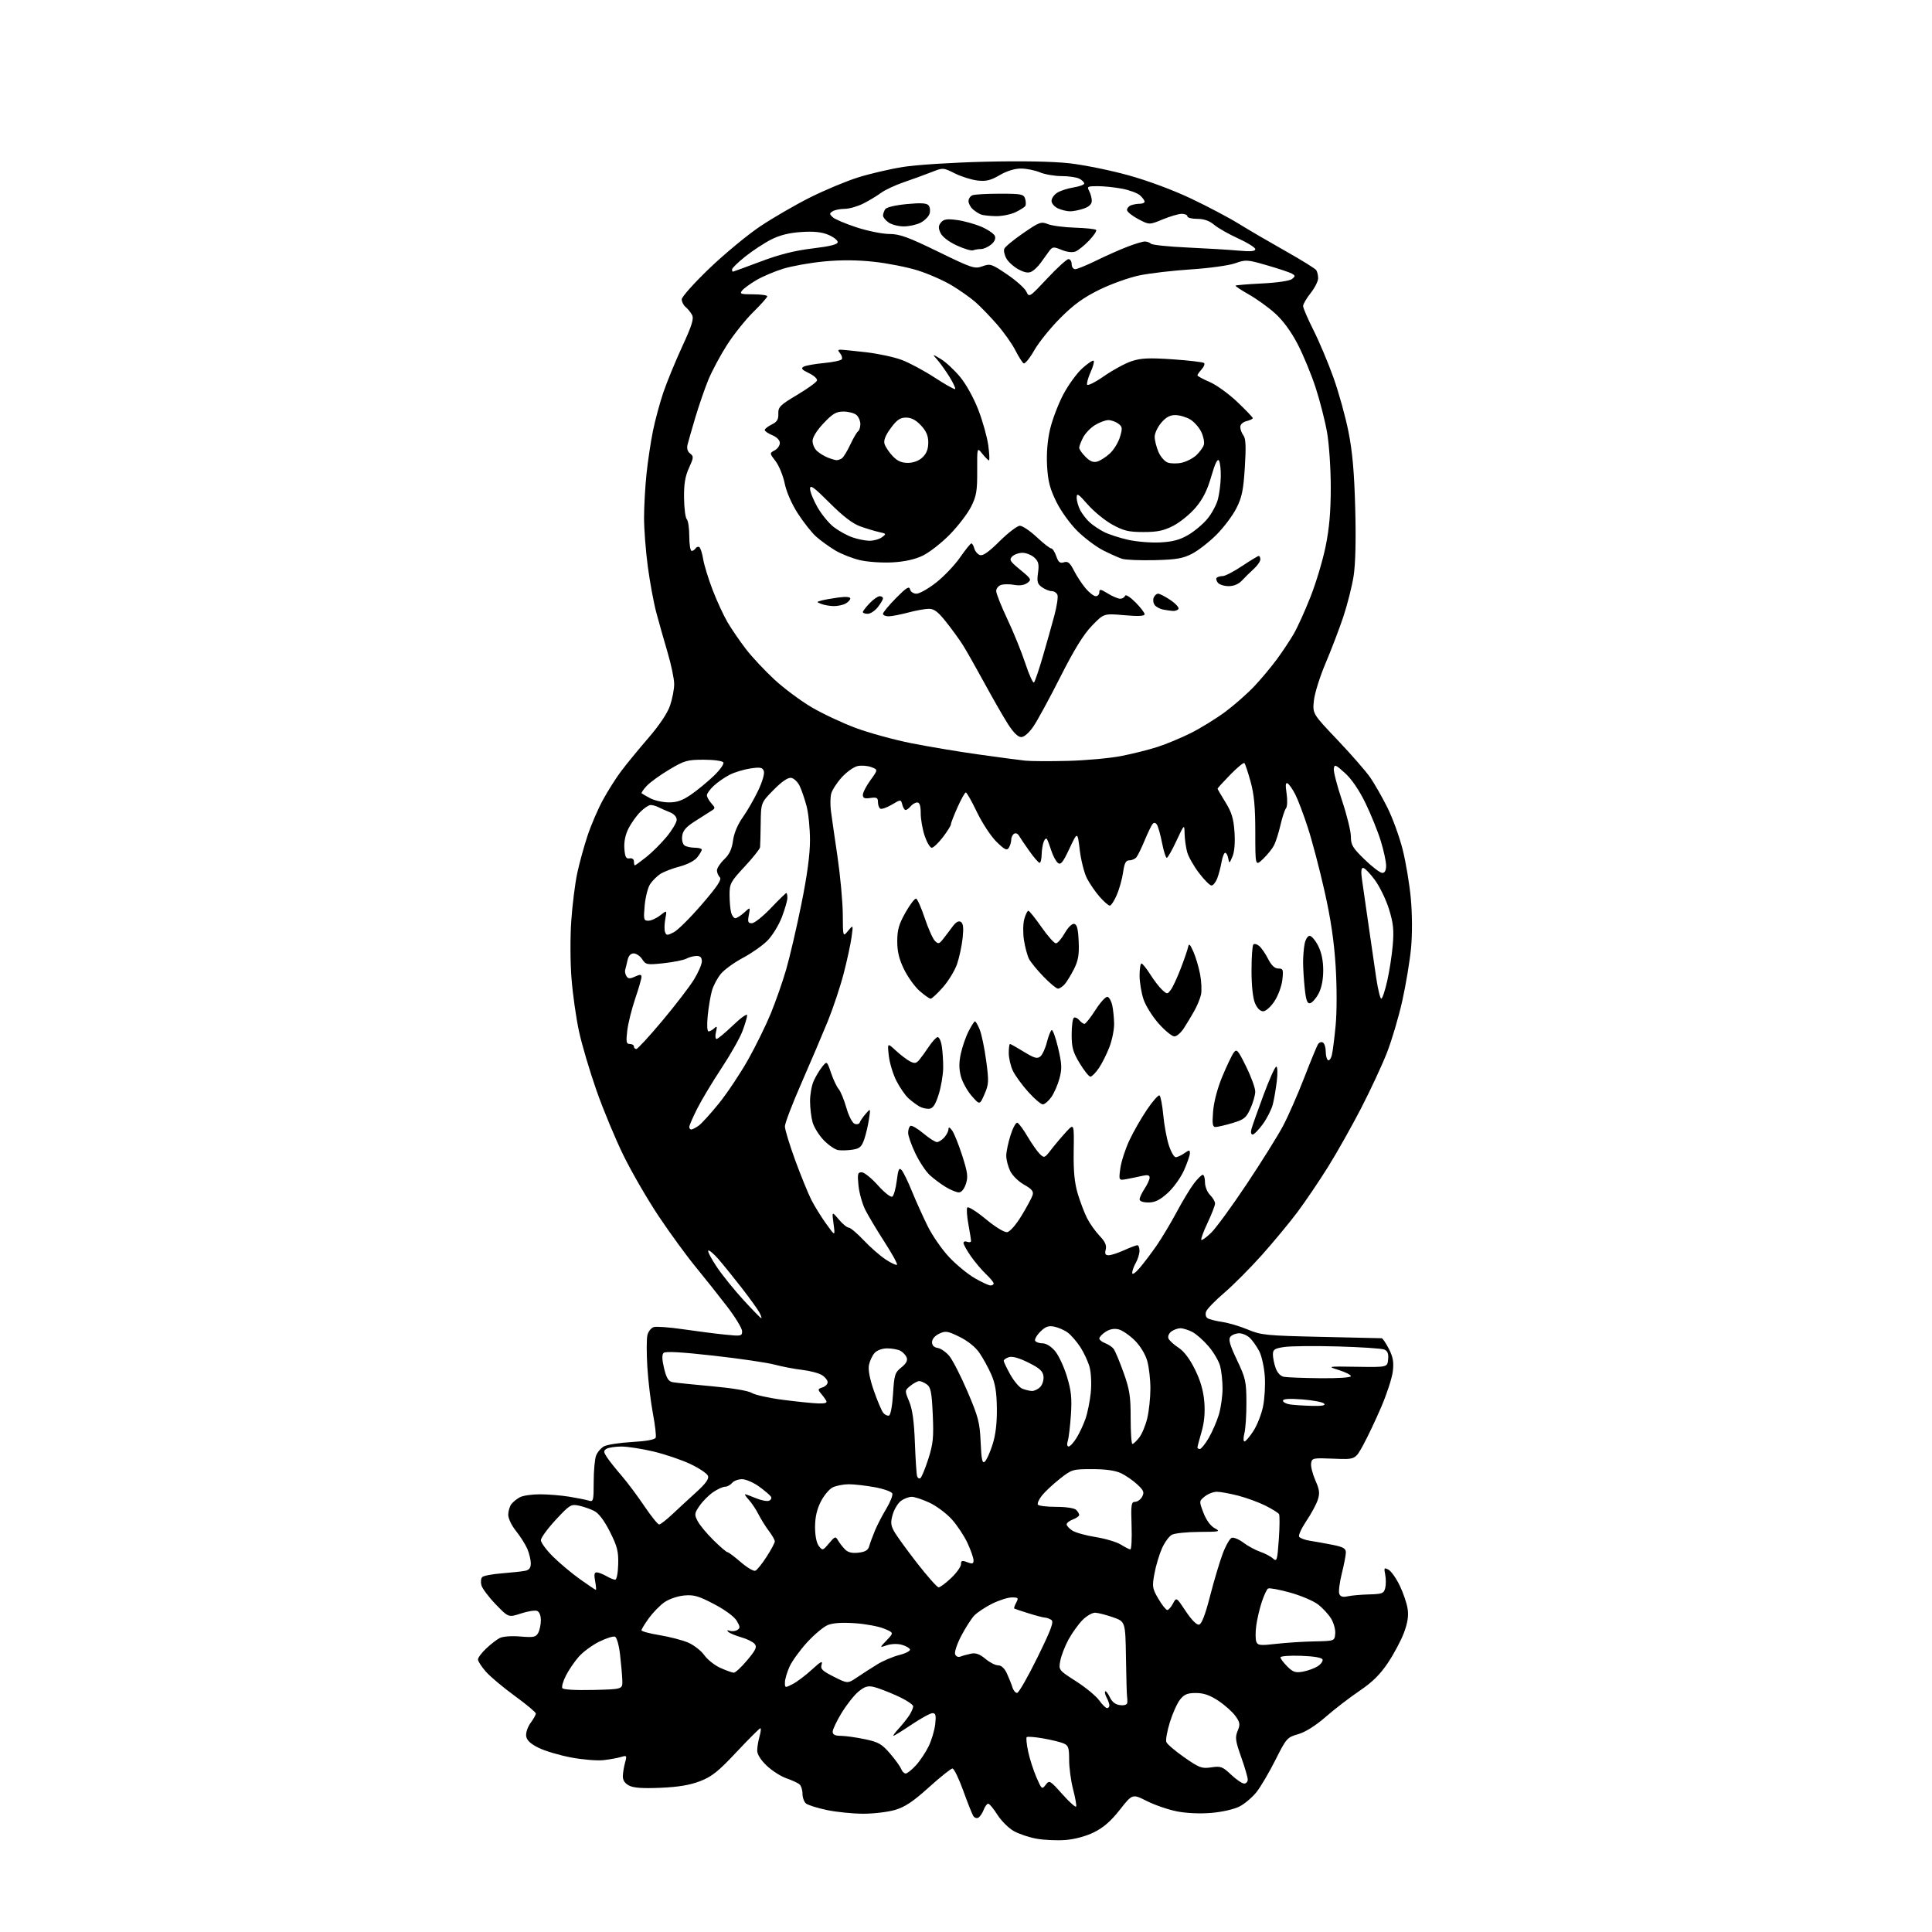 <?xml version="1.0" encoding="UTF-8" standalone="no"?>
<svg 
  version="1.1" 
  xmlns="http://www.w3.org/2000/svg" 
  xmlns:xlink="http://www.w3.org/1999/xlink" 
  xmlns:svg="http://www.w3.org/2000/svg"
  xmlns:rdf="http://www.w3.org/1999/02/22-rdf-syntax-ns#"
  xmlns:cc="http://creativecommons.org/ns#"
  xmlns:dc="http://purl.org/dc/elements/1.1/"
  viewBox="0 0 768 768"
  width="768"
  height="768"
>
<style>svg {background-color: white; }</style>"
<path stroke="none" fill="black" fill-rule="evenodd" d="M423.50,731.43C420.20,731.68 415.08,731.45 412.12,730.93C409.16,730.41 405.05,729.03 403.00,727.88C400.94,726.72 398.01,723.80 396.48,721.39C394.96,718.97 393.31,717.00 392.83,717.00C392.35,717.00 391.54,718.08 391.04,719.40C390.53,720.72 389.60,722.13 388.95,722.53C388.30,722.93 387.38,722.64 386.90,721.88C386.42,721.12 384.61,716.56 382.88,711.75C381.14,706.94 379.23,703.01 378.61,703.01C378.00,703.02 373.80,706.38 369.27,710.47C363.03,716.11 359.78,718.29 355.84,719.46C352.98,720.31 347.23,720.99 343.07,720.98C338.91,720.97 332.41,720.31 328.64,719.51C324.86,718.71 321.15,717.54 320.39,716.91C319.62,716.27 319.00,714.52 319.00,713.00C319.00,711.48 318.44,709.80 317.75,709.25C317.06,708.70 314.72,707.63 312.55,706.88C310.37,706.12 306.88,703.88 304.80,701.90C302.44,699.68 301.00,697.39 301.00,695.90C301.00,694.57 301.42,692.03 301.93,690.24C302.44,688.46 302.59,687.00 302.26,687.00C301.93,687.00 297.67,691.25 292.80,696.44C285.47,704.26 282.96,706.25 278.22,708.07C274.18,709.62 269.57,710.38 262.50,710.68C255.33,710.98 251.79,710.72 250.00,709.76C248.32,708.85 247.53,707.60 247.59,705.95C247.64,704.60 248.05,702.19 248.49,700.59C249.25,697.87 249.15,697.73 246.90,698.42C245.58,698.82 242.46,699.39 239.97,699.68C237.48,699.97 231.67,699.50 227.05,698.63C222.43,697.76 216.59,696.02 214.08,694.77C210.85,693.17 209.40,691.80 209.16,690.11C208.98,688.80 209.76,686.46 210.91,684.90C212.06,683.35 213.00,681.67 213.00,681.16C213.00,680.65 209.24,677.50 204.64,674.16C200.05,670.82 194.87,666.48 193.14,664.51C191.41,662.54 190.00,660.36 190.00,659.66C190.00,658.96 191.46,657.01 193.25,655.32C195.04,653.62 197.47,651.74 198.65,651.14C199.90,650.50 203.37,650.24 206.86,650.54C212.13,650.97 213.04,650.79 213.95,649.09C214.53,648.01 215.00,645.74 215.00,644.03C215.00,642.19 214.39,640.70 213.49,640.36C212.66,640.04 209.76,640.50 207.06,641.39C202.14,643.00 202.14,643.00 197.06,637.75C194.27,634.86 191.71,631.45 191.37,630.18C191.03,628.90 191.17,627.43 191.69,626.91C192.22,626.38 195.76,625.71 199.57,625.42C203.38,625.12 207.51,624.67 208.75,624.42C210.37,624.09 211.00,623.25 211.00,621.45C211.00,620.07 210.38,617.49 209.63,615.72C208.87,613.95 206.85,610.75 205.13,608.61C203.37,606.43 202.01,603.58 202.03,602.11C202.05,600.68 202.61,598.79 203.28,597.91C203.95,597.04 205.48,595.80 206.68,595.16C207.89,594.52 211.49,594.00 214.68,594.01C217.88,594.01 223.13,594.44 226.35,594.97C229.56,595.50 233.05,596.20 234.10,596.53C235.86,597.09 236.00,596.54 236.00,589.13C236.00,584.73 236.43,580.00 236.95,578.63C237.48,577.25 238.91,575.58 240.14,574.92C241.37,574.27 246.38,573.50 251.28,573.22C257.01,572.89 260.34,572.27 260.65,571.48C260.91,570.80 260.41,566.48 259.54,561.88C258.67,557.29 257.67,548.97 257.33,543.40C256.99,537.83 257.00,532.12 257.36,530.71C257.71,529.29 258.84,527.87 259.86,527.54C260.88,527.22 266.17,527.61 271.61,528.41C277.05,529.20 284.54,530.17 288.25,530.54C294.62,531.19 295.00,531.12 295.00,529.18C295.00,528.05 292.30,523.61 289.00,519.31C285.70,515.02 280.05,507.90 276.44,503.50C272.83,499.10 266.27,490.10 261.86,483.50C257.45,476.90 251.19,466.10 247.94,459.50C244.69,452.90 239.82,441.20 237.12,433.50C234.42,425.80 231.28,415.20 230.15,409.94C229.01,404.68 227.67,395.23 227.18,388.94C226.68,382.65 226.64,372.32 227.09,366.00C227.53,359.68 228.59,351.20 229.45,347.16C230.31,343.13 232.16,336.38 233.57,332.16C234.97,327.95 237.71,321.57 239.66,318.00C241.60,314.43 244.88,309.25 246.95,306.50C249.02,303.75 253.86,297.85 257.71,293.39C262.12,288.29 265.32,283.50 266.36,280.47C267.26,277.81 268.00,273.97 268.00,271.93C268.00,269.89 266.82,264.24 265.38,259.36C263.94,254.49 261.92,247.35 260.89,243.50C259.86,239.65 258.34,231.41 257.51,225.20C256.68,218.98 256.01,210.21 256.02,205.70C256.03,201.19 256.47,193.34 257.01,188.24C257.55,183.15 258.70,175.50 259.57,171.24C260.44,166.99 262.29,160.12 263.69,156.00C265.09,151.88 268.46,143.68 271.17,137.79C275.04,129.41 275.90,126.68 275.11,125.21C274.56,124.18 273.41,122.75 272.55,122.05C271.70,121.34 271.00,119.96 271.00,118.99C271.00,118.01 275.96,112.47 282.02,106.66C288.08,100.86 297.17,93.34 302.23,89.95C307.29,86.57 316.17,81.43 321.96,78.52C327.76,75.62 336.32,72.03 341.00,70.56C345.67,69.08 353.77,67.19 359.00,66.36C364.31,65.51 378.66,64.60 391.54,64.29C406.12,63.94 418.41,64.17 425.04,64.90C430.79,65.54 441.35,67.68 448.50,69.66C456.23,71.79 466.36,75.56 473.50,78.95C480.10,82.08 488.65,86.60 492.50,88.99C496.35,91.37 504.68,96.24 511.00,99.80C517.33,103.36 522.83,106.77 523.23,107.39C523.64,108.00 523.98,109.45 523.98,110.61C523.99,111.77 522.65,114.42 521.00,116.50C519.35,118.58 518.00,120.90 518.00,121.66C518.00,122.42 519.86,126.75 522.14,131.27C524.42,135.80 528.00,144.28 530.08,150.13C532.17,155.97 534.85,165.65 536.04,171.63C537.62,179.55 538.34,187.79 538.72,202.00C539.06,214.56 538.83,224.17 538.08,228.99C537.43,233.11 535.58,240.44 533.96,245.27C532.34,250.10 529.17,258.39 526.92,263.69C524.67,268.98 522.58,275.65 522.29,278.51C521.75,283.71 521.75,283.71 531.74,294.22C537.23,300.01 543.08,306.71 544.73,309.12C546.38,311.53 549.42,316.84 551.47,320.93C553.53,325.02 556.25,332.49 557.54,337.54C558.82,342.59 560.30,351.40 560.82,357.11C561.39,363.26 561.43,371.27 560.93,376.72C560.46,381.79 558.89,391.24 557.46,397.72C556.02,404.20 553.26,413.55 551.32,418.50C549.38,423.45 544.77,433.35 541.08,440.50C537.39,447.65 531.48,458.14 527.94,463.82C524.40,469.49 518.92,477.59 515.76,481.82C512.60,486.04 506.19,493.77 501.52,499.00C496.84,504.23 490.11,510.98 486.57,514.00C483.02,517.02 479.82,520.34 479.45,521.37C479.06,522.47 479.31,523.58 480.06,524.04C480.76,524.47 483.39,525.13 485.92,525.51C488.44,525.88 493.02,527.25 496.10,528.55C501.29,530.73 503.43,530.94 525.10,531.42C537.97,531.70 548.83,531.95 549.23,531.97C549.63,531.99 550.92,533.89 552.10,536.19C553.75,539.42 554.11,541.46 553.67,545.11C553.37,547.71 551.32,554.03 549.12,559.17C546.92,564.30 543.69,571.13 541.93,574.35C538.74,580.21 538.74,580.21 530.12,579.85C521.86,579.51 521.49,579.59 521.19,581.71C521.01,582.93 521.78,585.97 522.88,588.47C524.54,592.21 524.70,593.59 523.82,596.26C523.23,598.04 521.18,601.83 519.26,604.67C517.35,607.51 516.07,610.31 516.43,610.88C516.78,611.45 518.74,612.18 520.79,612.49C522.83,612.80 526.86,613.53 529.75,614.10C533.96,614.94 535.00,615.54 535.00,617.12C535.00,618.20 534.27,621.98 533.38,625.52C532.50,629.06 532.05,632.68 532.38,633.56C532.83,634.72 533.76,634.99 535.75,634.55C537.27,634.22 541.11,633.88 544.28,633.80C549.45,633.66 550.11,633.40 550.64,631.29C550.97,629.99 550.97,627.58 550.64,625.94C550.10,623.24 550.22,623.05 551.94,623.97C552.99,624.53 554.99,627.35 556.39,630.24C557.79,633.13 559.22,637.30 559.55,639.50C559.99,642.33 559.56,645.13 558.08,649.07C556.93,652.13 554.07,657.51 551.71,661.02C548.62,665.64 545.50,668.72 540.47,672.11C536.63,674.70 530.59,679.34 527.04,682.44C522.92,686.02 518.93,688.53 516.04,689.36C511.66,690.61 511.34,690.98 507.00,699.62C504.52,704.54 501.15,710.28 499.50,712.36C497.85,714.44 494.82,717.02 492.77,718.08C490.62,719.20 485.87,720.29 481.58,720.65C477.05,721.04 471.65,720.80 467.85,720.05C464.40,719.37 459.01,717.52 455.86,715.93C450.15,713.05 450.15,713.05 445.14,719.42C441.55,723.98 438.63,726.52 434.82,728.39C431.58,729.97 427.15,731.16 423.50,731.43zM427.80,718.11C427.97,717.60 427.41,714.49 426.55,711.20C425.70,707.91 425.00,702.68 425.00,699.58C425.00,694.70 424.70,693.83 422.75,693.01C421.51,692.49 417.84,691.60 414.58,691.03C411.33,690.47 408.42,690.24 408.13,690.54C407.84,690.83 408.10,693.41 408.71,696.28C409.32,699.15 410.80,703.75 411.99,706.50C414.06,711.30 414.21,711.42 415.67,709.50C417.14,707.56 417.35,707.68 422.34,713.27C425.17,716.44 427.63,718.62 427.80,718.11zM494.57,709.00C495.36,709.00 496.00,708.28 496.00,707.41C496.00,706.53 494.82,702.49 493.37,698.42C491.09,691.99 490.91,690.63 491.98,688.06C493.05,685.47 492.94,684.72 491.10,682.14C489.94,680.52 486.89,677.79 484.33,676.09C480.94,673.85 478.49,673.00 475.40,673.00C471.99,673.00 470.73,673.53 469.07,675.64C467.93,677.09 466.11,681.14 465.03,684.64C463.95,688.14 463.32,691.68 463.64,692.50C463.95,693.32 467.17,696.06 470.78,698.58C476.76,702.76 477.72,703.12 481.50,702.55C485.27,701.99 485.99,702.25 489.39,705.47C491.46,707.41 493.79,709.00 494.57,709.00zM360.02,705.00C360.62,705.00 362.45,703.54 364.09,701.75C365.72,699.96 368.00,696.55 369.16,694.16C370.32,691.77 371.49,687.83 371.76,685.41C372.16,681.88 371.95,681.00 370.71,681.00C369.85,681.00 366.14,683.02 362.45,685.50C358.75,687.98 355.49,690.00 355.18,690.00C354.88,690.00 355.77,688.76 357.16,687.25C358.55,685.74 360.44,683.39 361.35,682.03C362.26,680.67 363.00,678.98 363.00,678.29C363.00,677.59 360.11,675.71 356.57,674.11C353.04,672.50 348.82,670.90 347.21,670.55C344.91,670.04 343.59,670.47 341.17,672.51C339.47,673.94 336.48,677.74 334.54,680.94C332.59,684.14 331.00,687.49 331.00,688.38C331.00,689.54 331.93,690.01 334.25,690.02C336.04,690.03 340.32,690.63 343.76,691.35C349.17,692.49 350.53,693.25 353.76,697.00C355.82,699.39 357.82,702.16 358.22,703.17C358.61,704.18 359.43,705.00 360.02,705.00zM440.07,679.00C440.58,679.00 441.00,678.52 441.00,677.93C441.00,677.35 440.51,675.96 439.92,674.85C439.32,673.74 439.06,672.61 439.33,672.34C439.60,672.07 440.42,673.12 441.17,674.67C442.08,676.58 443.41,677.60 445.26,677.82C446.98,678.02 448.04,677.64 448.12,676.82C448.18,676.09 448.14,675.05 448.03,674.50C447.91,673.95 447.71,667.00 447.59,659.06C447.36,644.62 447.36,644.62 442.43,642.89C439.72,641.94 436.54,641.12 435.37,641.08C434.20,641.03 431.89,642.38 430.24,644.06C428.60,645.75 426.11,649.23 424.71,651.81C423.31,654.39 421.86,658.16 421.48,660.19C420.80,663.88 420.81,663.89 427.77,668.35C431.60,670.81 435.72,674.21 436.93,675.91C438.15,677.61 439.56,679.00 440.07,679.00zM404.32,672.96C404.97,672.93 408.60,666.59 412.40,658.86C417.94,647.56 419.02,644.63 417.90,643.92C417.13,643.43 415.99,643.02 415.36,643.02C414.74,643.01 411.82,642.24 408.86,641.32C405.91,640.40 403.35,639.54 403.17,639.41C402.99,639.28 403.34,638.23 403.95,637.09C404.96,635.20 404.80,635.00 402.23,635.00C400.67,635.00 397.13,636.13 394.37,637.50C391.60,638.88 388.40,641.02 387.24,642.25C386.09,643.49 383.78,647.10 382.11,650.27C380.45,653.45 379.35,656.74 379.67,657.58C380.03,658.51 380.90,658.87 381.88,658.49C382.77,658.14 384.66,657.63 386.07,657.34C387.89,656.97 389.53,657.58 391.71,659.41C393.40,660.84 395.68,662.00 396.78,662.00C398.05,662.00 399.32,663.17 400.27,665.25C401.10,667.04 402.08,669.51 402.46,670.75C402.83,671.99 403.67,672.98 404.32,672.96zM235.83,671.78C247.50,671.50 247.50,671.50 247.38,668.00C247.32,666.08 246.92,661.49 246.49,657.80C246.04,653.89 245.19,650.90 244.44,650.61C243.73,650.34 240.89,651.25 238.12,652.63C235.35,654.01 231.72,656.69 230.05,658.60C228.38,660.50 226.09,663.86 224.97,666.06C223.84,668.27 223.20,670.52 223.54,671.07C223.91,671.66 228.84,671.95 235.83,671.78zM315.11,669.44C316.83,668.56 320.27,665.96 322.76,663.67C326.17,660.52 327.12,660.02 326.62,661.62C326.05,663.42 326.76,664.15 331.45,666.52C336.95,669.30 336.95,669.30 340.73,666.76C342.80,665.36 346.38,663.05 348.68,661.64C350.98,660.22 354.93,658.54 357.47,657.90C360.01,657.26 361.92,656.26 361.73,655.68C361.53,655.09 360.05,654.25 358.43,653.81C356.76,653.35 354.23,653.44 352.54,654.02C349.59,655.04 349.59,655.04 352.46,652.04C355.34,649.04 355.34,649.04 351.44,647.41C349.29,646.51 344.06,645.54 339.81,645.25C334.71,644.90 331.05,645.15 329.03,645.99C327.34,646.69 323.65,649.79 320.82,652.88C318.00,655.97 314.86,660.30 313.86,662.50C312.86,664.70 312.03,667.52 312.02,668.78C312.00,671.00 312.07,671.02 315.11,669.44zM291.66,664.93C292.29,664.97 294.70,662.74 297.01,659.98C300.47,655.85 301.00,654.70 299.99,653.49C299.31,652.67 296.90,651.48 294.63,650.84C292.36,650.19 290.05,649.22 289.50,648.68C288.84,648.04 289.04,647.90 290.09,648.26C290.97,648.57 292.32,648.42 293.09,647.94C294.29,647.20 294.25,646.65 292.85,644.28C291.87,642.63 288.22,639.94 283.85,637.65C277.64,634.40 275.79,633.87 271.88,634.24C269.27,634.49 265.86,635.68 264.04,636.97C262.27,638.23 259.51,641.07 257.91,643.28C256.31,645.49 255.00,647.64 255.00,648.06C255.00,648.48 258.26,649.36 262.25,650.01C266.24,650.67 271.34,652.00 273.59,652.97C275.84,653.95 278.72,656.20 279.98,657.97C281.25,659.75 284.13,662.02 286.39,663.03C288.65,664.04 291.02,664.89 291.66,664.93zM517.96,664.50C519.91,664.14 522.54,663.18 523.81,662.36C525.08,661.54 525.95,660.34 525.73,659.69C525.48,658.93 522.35,658.39 517.17,658.21C512.68,658.05 509.00,658.33 509.00,658.82C509.00,659.32 510.22,660.95 511.71,662.44C514.00,664.72 514.97,665.04 517.96,664.50zM507.27,653.46C511.25,653.00 518.10,652.56 522.50,652.48C530.50,652.32 530.50,652.32 530.77,649.41C530.92,647.81 530.17,645.09 529.11,643.37C528.04,641.64 525.67,639.10 523.84,637.72C522.00,636.34 517.01,634.23 512.74,633.05C508.48,631.86 504.57,631.15 504.07,631.46C503.57,631.77 502.45,634.16 501.59,636.76C500.72,639.37 499.73,643.61 499.38,646.19C499.03,648.78 499.04,651.65 499.40,652.59C499.97,654.08 500.93,654.19 507.27,653.46zM476.64,645.81C477.68,645.60 479.08,641.98 481.01,634.50C482.56,628.45 484.82,620.88 486.02,617.68C487.21,614.48 488.83,611.62 489.61,611.32C490.38,611.02 492.48,611.88 494.26,613.22C496.04,614.57 499.05,616.20 500.94,616.85C502.82,617.49 505.12,618.70 506.03,619.53C507.57,620.92 507.75,620.34 508.35,611.92C508.70,606.90 508.74,602.38 508.43,601.88C508.11,601.37 505.72,599.88 503.11,598.55C500.49,597.23 495.62,595.44 492.28,594.57C488.94,593.71 485.09,593.00 483.72,593.00C482.34,593.00 480.19,593.84 478.92,594.86C476.63,596.72 476.63,596.73 478.40,601.38C479.50,604.25 481.19,606.58 482.84,607.47C485.33,608.83 484.94,608.92 476.68,608.96C471.84,608.98 466.96,609.49 465.84,610.09C464.72,610.68 462.94,613.14 461.88,615.54C460.82,617.94 459.48,622.42 458.91,625.51C457.95,630.72 458.06,631.43 460.48,635.56C461.91,638.00 463.50,640.00 464.01,640.00C464.52,640.00 465.54,638.84 466.28,637.43C467.63,634.86 467.63,634.86 471.37,640.50C473.66,643.95 475.70,646.01 476.64,645.81zM236.86,632.00C237.06,632.00 236.93,630.42 236.57,628.50C236.09,625.96 236.26,625.01 237.20,625.04C237.92,625.05 239.62,625.71 241.00,626.50C242.38,627.29 243.97,627.95 244.54,627.96C245.12,627.98 245.65,625.36 245.74,621.89C245.89,616.71 245.38,614.72 242.46,608.91C240.23,604.49 238.02,601.55 236.25,600.65C234.74,599.87 232.00,598.92 230.16,598.52C227.00,597.84 226.49,598.15 220.92,604.15C217.68,607.64 215.02,611.29 215.01,612.24C215.00,613.20 217.16,616.13 219.79,618.74C222.43,621.36 227.26,625.41 230.54,627.75C233.82,630.08 236.66,631.99 236.86,632.00zM373.12,631.00C373.70,631.00 375.94,629.33 378.09,627.29C380.24,625.26 382.00,622.79 382.00,621.82C382.00,620.34 382.42,620.21 384.50,621.00C386.57,621.79 387.00,621.65 386.99,620.23C386.98,619.28 385.90,616.19 384.59,613.36C383.27,610.53 380.46,606.30 378.35,603.95C376.23,601.61 372.25,598.64 369.50,597.35C366.75,596.07 363.59,595.02 362.47,595.01C361.36,595.00 359.46,595.69 358.25,596.54C357.05,597.38 355.55,599.78 354.92,601.87C353.99,604.98 354.06,606.20 355.34,608.59C356.19,610.19 360.30,615.89 364.47,621.25C368.64,626.61 372.53,631.00 373.12,631.00zM300.27,624.39C300.95,624.10 302.96,621.59 304.75,618.81C306.54,616.04 308.00,613.30 308.00,612.73C308.00,612.16 306.94,610.30 305.65,608.59C304.35,606.89 302.50,603.92 301.53,602.00C300.56,600.08 298.84,597.49 297.71,596.25C296.58,595.01 295.90,594.00 296.20,594.00C296.51,594.00 298.44,594.70 300.49,595.56C302.55,596.42 304.88,596.87 305.68,596.57C306.48,596.26 306.83,595.53 306.46,594.94C306.10,594.35 303.98,592.55 301.75,590.93C299.52,589.32 296.47,588.00 294.97,588.00C293.47,588.00 291.68,588.67 291.00,589.50C290.32,590.33 289.05,591.00 288.19,591.00C287.33,591.00 285.21,591.97 283.47,593.16C281.74,594.35 279.32,596.78 278.09,598.57C276.03,601.57 275.97,602.05 277.33,604.66C278.13,606.22 280.96,609.64 283.62,612.25C286.27,614.86 288.76,617.00 289.16,617.00C289.55,617.00 291.94,618.78 294.46,620.96C296.97,623.14 299.59,624.68 300.27,624.39zM341.29,617.21C343.96,616.90 345.09,616.22 345.52,614.64C345.85,613.47 346.86,610.70 347.78,608.50C348.69,606.30 350.73,602.35 352.32,599.73C353.90,597.10 354.98,594.38 354.70,593.67C354.43,592.96 351.30,591.85 347.74,591.19C344.18,590.54 339.52,590.01 337.38,590.01C335.25,590.02 332.38,590.59 331.00,591.27C329.62,591.95 327.49,594.51 326.25,596.97C324.72,600.01 324.00,603.20 324.00,607.02C324.00,610.48 324.58,613.36 325.50,614.56C326.97,616.45 327.08,616.42 329.54,613.50C331.90,610.69 332.14,610.62 333.15,612.36C333.74,613.39 334.99,614.99 335.93,615.93C337.12,617.12 338.74,617.51 341.29,617.21zM449.32,615.92C449.77,615.96 449.99,611.72 449.82,606.50C449.54,598.06 449.69,597.00 451.21,597.00C452.16,597.00 453.42,596.08 454.02,594.96C454.95,593.23 454.65,592.47 452.09,590.09C450.43,588.53 447.52,586.53 445.63,585.63C443.35,584.54 439.52,584.00 434.19,584.00C426.39,584.00 426.05,584.10 421.23,587.91C418.51,590.06 415.33,593.04 414.16,594.53C412.99,596.02 412.27,597.63 412.57,598.12C412.87,598.60 416.15,599.00 419.86,599.00C423.77,599.00 427.10,599.50 427.80,600.20C428.46,600.86 429.00,601.77 429.00,602.22C429.00,602.68 427.88,603.48 426.50,604.00C425.12,604.52 424.00,605.40 424.00,605.95C424.00,606.50 425.01,607.61 426.25,608.42C427.49,609.23 431.65,610.39 435.50,611.00C439.35,611.61 443.85,612.95 445.50,613.97C447.15,615.00 448.87,615.87 449.32,615.92zM262.01,606.00C262.53,606.00 264.88,604.19 267.23,601.97C269.58,599.76 273.88,595.79 276.79,593.15C280.55,589.73 281.89,587.87 281.43,586.67C281.08,585.75 277.98,583.66 274.54,582.02C271.11,580.38 264.52,578.14 259.90,577.03C255.28,575.92 249.47,575.02 247.00,575.02C244.53,575.03 241.86,575.44 241.08,575.93C239.86,576.70 239.89,577.18 241.26,579.27C242.14,580.62 244.71,583.86 246.98,586.48C249.24,589.09 253.34,594.56 256.08,598.62C258.82,602.68 261.49,606.00 262.01,606.00zM365.86,587.59C366.34,587.29 367.75,583.88 369.00,580.01C370.94,573.96 371.19,571.48 370.79,562.34C370.39,553.49 370.00,551.48 368.47,550.35C367.45,549.61 366.08,549.00 365.42,549.00C364.76,549.00 363.18,549.84 361.91,550.87C359.60,552.75 359.60,552.75 361.42,557.12C362.70,560.22 363.37,565.01 363.68,573.50C363.93,580.10 364.32,586.09 364.56,586.81C364.79,587.54 365.38,587.88 365.86,587.59zM391.47,581.03C392.16,580.45 393.55,577.39 394.55,574.24C395.79,570.35 396.34,565.71 396.27,559.83C396.19,553.33 395.62,549.94 394.03,546.33C392.86,543.67 390.74,539.82 389.32,537.76C387.75,535.47 384.68,533.01 381.44,531.42C376.65,529.08 375.85,528.96 373.31,530.18C371.63,530.99 370.50,532.32 370.50,533.51C370.50,534.80 371.28,535.61 372.72,535.82C373.93,535.99 376.02,537.42 377.34,539.00C378.67,540.57 381.93,546.95 384.60,553.18C388.91,563.27 389.48,565.45 389.82,573.29C390.12,580.24 390.47,581.86 391.47,581.03zM476.96,576.00C477.48,576.00 479.06,574.05 480.46,571.67C481.85,569.28 483.67,565.12 484.49,562.42C485.31,559.71 485.98,555.02 485.98,552.00C485.99,548.98 485.54,544.90 485.00,542.93C484.45,540.97 482.39,537.47 480.40,535.16C478.42,532.84 475.52,530.28 473.95,529.47C472.38,528.66 470.26,528.00 469.24,528.00C468.22,528.00 466.60,528.57 465.64,529.28C464.68,529.98 464.15,531.22 464.47,532.03C464.78,532.84 466.57,534.49 468.44,535.70C470.65,537.14 472.94,540.16 475.03,544.40C477.22,548.85 478.38,552.90 478.73,557.27C479.08,561.56 478.72,565.47 477.62,569.23C476.73,572.30 476.00,575.08 476.00,575.40C476.00,575.73 476.43,576.00 476.96,576.00zM424.80,575.00C425.37,575.00 426.77,573.49 427.91,571.64C429.06,569.79 430.66,566.39 431.47,564.07C432.29,561.76 433.24,557.09 433.59,553.68C433.94,550.20 433.75,545.75 433.14,543.49C432.54,541.29 430.88,537.69 429.45,535.49C428.01,533.30 425.77,530.70 424.46,529.73C423.15,528.76 420.74,527.70 419.11,527.37C416.76,526.90 415.58,527.33 413.51,529.40C412.07,530.84 411.17,532.46 411.51,533.01C411.84,533.55 413.18,534.00 414.47,534.00C415.87,534.00 417.87,535.25 419.40,537.07C420.82,538.75 422.94,543.29 424.11,547.15C425.83,552.79 426.14,555.75 425.71,562.33C425.41,566.82 424.86,571.51 424.47,572.75C424.05,574.09 424.19,575.00 424.80,575.00zM450.15,574.00C450.54,574.00 451.74,572.87 452.83,571.49C453.92,570.11 455.37,566.65 456.05,563.80C456.73,560.95 457.30,555.66 457.30,552.06C457.31,548.45 456.75,543.49 456.06,541.04C455.31,538.36 453.32,535.08 451.09,532.85C449.04,530.80 446.15,528.83 444.68,528.45C442.90,528.01 441.14,528.34 439.49,529.41C438.12,530.31 437.00,531.50 437.00,532.05C437.00,532.60 438.03,533.44 439.29,533.92C440.55,534.40 442.06,535.40 442.65,536.15C443.24,536.89 445.01,541.10 446.59,545.50C449.04,552.35 449.46,554.98 449.45,563.75C449.45,569.39 449.76,574.00 450.15,574.00zM494.70,573.00C495.17,573.00 496.76,571.14 498.23,568.87C499.71,566.59 501.44,562.22 502.07,559.14C502.71,556.06 503.03,550.61 502.77,547.01C502.51,543.42 501.53,539.00 500.60,537.19C499.66,535.38 498.02,533.02 496.95,531.95C495.88,530.88 493.93,530.00 492.62,530.00C491.31,530.00 489.73,530.62 489.11,531.37C488.23,532.42 488.83,534.53 491.70,540.59C495.14,547.83 495.44,549.16 495.47,557.47C495.49,562.44 495.13,567.96 494.67,569.75C494.21,571.54 494.23,573.00 494.70,573.00zM353.40,562.70C354.03,562.50 354.72,558.77 355.00,554.07C355.46,546.51 355.74,545.62 358.29,543.58C360.20,542.07 360.87,540.82 360.42,539.65C360.06,538.71 358.95,537.51 357.95,536.97C356.95,536.44 354.60,536.00 352.72,536.00C350.70,536.00 348.64,536.74 347.67,537.82C346.76,538.81 345.76,540.97 345.43,542.60C345.04,544.53 345.74,548.14 347.40,552.91C348.81,556.95 350.49,560.89 351.13,561.66C351.78,562.43 352.80,562.90 353.40,562.70zM521.45,558.85C525.67,558.96 527.09,558.69 526.33,557.93C525.75,557.35 521.83,556.61 517.63,556.29C512.49,555.90 510.00,556.06 510.00,556.79C510.00,557.38 511.24,558.05 512.75,558.28C514.26,558.51 518.18,558.77 521.45,558.85zM325.31,557.89C328.09,557.97 328.93,557.66 328.41,556.75C328.02,556.06 327.06,554.75 326.27,553.84C325.02,552.38 325.10,552.10 326.93,551.52C328.07,551.16 329.00,550.23 329.00,549.46C329.00,548.68 327.99,547.41 326.75,546.63C325.51,545.85 321.97,544.91 318.88,544.55C315.79,544.19 310.84,543.24 307.88,542.45C304.92,541.66 294.02,540.06 283.66,538.90C270.76,537.45 264.49,537.11 263.79,537.81C263.09,538.51 263.15,540.44 263.98,543.93C264.92,547.82 265.71,549.11 267.35,549.43C268.53,549.66 275.57,550.39 283.00,551.06C291.06,551.78 297.44,552.84 298.84,553.71C300.12,554.51 305.75,555.75 311.34,556.47C316.93,557.19 323.21,557.83 325.31,557.89zM410.18,552.94C411.10,552.97 412.59,552.27 413.48,551.37C414.38,550.47 414.97,548.58 414.80,547.12C414.56,545.05 413.31,543.90 408.82,541.66C405.16,539.83 402.41,539.05 401.07,539.48C399.93,539.84 399.00,540.50 399.00,540.94C399.00,541.39 400.18,543.87 401.63,546.45C403.08,549.04 405.21,551.55 406.38,552.02C407.55,552.49 409.26,552.90 410.18,552.94zM524.75,547.86C531.84,547.94 537.00,547.60 537.00,547.06C537.00,546.54 534.86,545.45 532.25,544.63C527.51,543.14 527.52,543.13 539.50,543.32C551.50,543.50 551.50,543.50 551.80,540.38C552.02,538.13 551.60,537.04 550.30,536.47C549.31,536.04 540.97,535.49 531.76,535.23C522.55,534.98 512.99,535.07 510.51,535.45C506.67,536.02 506.00,536.46 506.00,538.41C506.00,539.67 506.48,542.09 507.08,543.79C507.74,545.68 509.00,547.04 510.33,547.30C511.52,547.54 518.01,547.79 524.75,547.86zM302.62,524.00C302.87,524.00 302.53,522.99 301.88,521.75C301.22,520.51 298.07,516.12 294.87,512.00C291.67,507.88 287.49,502.71 285.59,500.52C283.68,498.34 281.86,496.81 281.54,497.13C281.22,497.45 282.74,500.36 284.92,503.60C287.09,506.85 291.86,512.76 295.52,516.75C299.17,520.74 302.37,524.00 302.62,524.00zM393.75,510.99C394.44,511.00 395.00,510.63 395.00,510.19C395.00,509.74 393.61,508.05 391.90,506.44C390.20,504.82 387.50,501.62 385.90,499.32C384.31,497.02 383.00,494.67 383.00,494.10C383.00,493.53 383.68,493.32 384.50,493.64C385.32,493.95 386.00,493.80 386.00,493.29C386.00,492.78 385.53,489.81 384.95,486.67C384.37,483.54 384.17,480.54 384.50,480.01C384.83,479.47 388.11,481.52 391.79,484.56C395.75,487.83 399.26,489.96 400.39,489.79C401.49,489.62 403.88,486.87 406.07,483.27C408.15,479.85 410.13,476.17 410.47,475.11C410.94,473.60 410.20,472.68 407.08,470.92C404.83,469.66 402.40,467.25 401.54,465.44C400.69,463.65 400.00,460.96 400.00,459.44C400.00,457.92 400.76,454.26 401.69,451.32C402.62,448.37 403.84,446.11 404.41,446.30C404.98,446.49 406.81,448.96 408.47,451.79C410.14,454.62 412.33,457.74 413.33,458.72C415.10,460.43 415.27,460.37 417.83,457.02C419.30,455.11 421.96,451.96 423.74,450.02C426.98,446.50 426.98,446.50 426.81,457.50C426.69,465.52 427.12,470.12 428.41,474.47C429.39,477.75 431.07,482.17 432.15,484.29C433.22,486.40 435.46,489.54 437.11,491.27C439.30,493.57 439.96,495.03 439.54,496.71C439.10,498.45 439.38,498.99 440.73,498.98C441.70,498.97 444.46,498.07 446.86,496.98C449.26,495.89 451.62,495.00 452.11,495.00C452.60,495.00 452.98,496.01 452.96,497.25C452.95,498.49 452.29,500.62 451.50,502.00C450.71,503.38 450.07,505.18 450.06,506.00C450.06,506.88 451.29,506.06 453.06,504.00C454.72,502.07 457.78,498.02 459.86,495.00C461.94,491.98 465.51,485.99 467.80,481.71C470.09,477.42 473.15,472.36 474.60,470.46C476.05,468.56 477.63,467.00 478.12,467.00C478.60,467.00 479.00,468.35 479.00,470.00C479.00,471.67 479.89,473.89 481.00,475.00C482.10,476.10 483.00,477.63 483.00,478.41C483.00,479.19 481.66,482.65 480.03,486.10C478.39,489.56 477.28,492.61 477.54,492.88C477.81,493.14 479.58,491.86 481.47,490.03C483.36,488.19 489.71,479.50 495.58,470.70C501.44,461.91 507.93,451.51 510.01,447.61C512.08,443.70 515.86,435.10 518.41,428.50C520.97,421.90 523.44,415.88 523.92,415.12C524.39,414.36 525.28,414.05 525.89,414.43C526.50,414.81 527.00,416.41 527.00,418.00C527.00,419.59 527.40,421.13 527.89,421.43C528.38,421.74 529.07,420.85 529.42,419.45C529.77,418.06 530.46,412.72 530.94,407.59C531.45,402.18 531.45,392.30 530.94,384.07C530.31,374.10 529.00,365.21 526.51,354.19C524.57,345.56 521.59,334.24 519.90,329.04C518.21,323.84 515.97,317.90 514.93,315.86C513.88,313.81 512.51,311.82 511.88,311.43C511.04,310.91 510.92,311.98 511.44,315.42C511.83,318.04 511.72,320.65 511.20,321.31C510.68,321.97 509.69,324.98 509.00,328.00C508.30,331.02 507.16,334.62 506.46,336.00C505.75,337.38 503.79,339.82 502.09,341.44C499.00,344.37 499.00,344.37 499.00,330.92C499.00,320.82 498.53,315.76 497.12,310.68C496.09,306.96 494.99,303.65 494.67,303.34C494.36,303.02 491.83,305.10 489.05,307.95C486.27,310.80 484.00,313.30 484.00,313.50C484.00,313.70 485.41,316.13 487.13,318.90C489.60,322.88 490.36,325.37 490.73,330.72C491.02,334.99 490.72,338.61 489.92,340.50C488.73,343.30 488.62,343.35 488.25,341.25C488.04,340.01 487.49,339.00 487.04,339.00C486.59,339.00 485.93,340.69 485.57,342.75C485.21,344.81 484.43,347.74 483.84,349.25C483.24,350.76 482.23,352.00 481.58,352.00C480.94,352.00 478.72,349.79 476.66,347.08C474.59,344.37 472.48,340.66 471.95,338.84C471.43,337.01 470.96,333.71 470.90,331.51C470.81,327.50 470.81,327.50 467.65,334.25C465.92,337.96 464.19,341.00 463.80,341.00C463.42,341.00 462.58,338.37 461.95,335.14C461.32,331.92 460.41,328.67 459.94,327.90C459.39,327.01 458.77,326.87 458.21,327.51C457.72,328.05 456.30,330.98 455.05,334.00C453.80,337.02 452.32,340.06 451.76,340.75C451.21,341.44 449.94,342.00 448.94,342.00C447.53,342.00 446.97,343.07 446.45,346.75C446.08,349.36 444.95,353.41 443.95,355.75C442.94,358.09 441.68,360.00 441.16,360.00C440.64,360.00 438.81,358.41 437.11,356.47C435.41,354.53 433.13,351.22 432.06,349.12C430.99,347.02 429.71,341.97 429.22,337.90C428.33,330.50 428.33,330.50 425.12,337.33C422.49,342.92 421.65,343.95 420.50,343.00C419.73,342.36 418.57,340.19 417.92,338.17C417.27,336.15 416.49,334.08 416.20,333.57C415.90,333.05 415.31,333.50 414.90,334.57C414.48,335.63 414.11,337.96 414.07,339.75C414.03,341.54 413.66,343.00 413.25,342.99C412.84,342.98 410.99,340.85 409.14,338.24C407.29,335.63 405.42,332.88 405.00,332.12C404.57,331.36 403.72,331.05 403.11,331.43C402.50,331.81 401.99,332.88 401.98,333.81C401.98,334.74 401.54,336.17 401.03,336.99C400.25,338.23 399.39,337.81 396.12,334.62C393.95,332.49 390.46,327.21 388.38,322.88C386.30,318.54 384.30,315.00 383.93,315.00C383.57,315.00 382.09,317.64 380.64,320.88C379.19,324.11 378.00,327.17 378.00,327.69C378.00,328.21 376.55,330.52 374.79,332.82C373.02,335.12 371.04,337.00 370.38,337.00C369.72,337.00 368.47,334.89 367.59,332.32C366.72,329.75 366.00,325.70 366.00,323.32C366.00,320.32 365.58,319.00 364.62,319.00C363.86,319.00 362.68,319.68 362.00,320.50C361.32,321.32 360.41,322.00 359.99,322.00C359.58,322.00 358.98,321.04 358.68,319.87C358.12,317.73 358.12,317.73 354.48,319.88C352.48,321.06 350.43,321.77 349.92,321.45C349.42,321.14 349.00,319.96 349.00,318.83C349.00,317.11 348.50,316.85 346.00,317.21C343.68,317.55 343.00,317.27 343.00,315.98C343.00,315.05 344.36,312.42 346.02,310.13C349.04,305.96 349.04,305.96 346.35,304.94C344.86,304.38 342.41,304.19 340.88,304.53C339.36,304.86 336.52,306.89 334.58,309.04C332.64,311.19 330.76,314.11 330.40,315.53C330.05,316.96 330.00,320.00 330.30,322.31C330.60,324.61 331.77,332.80 332.91,340.50C334.04,348.20 334.99,358.55 335.02,363.50C335.07,372.50 335.07,372.50 337.13,370.02C339.19,367.54 339.19,367.54 338.51,372.52C338.14,375.26 336.73,381.76 335.38,386.98C334.03,392.19 331.18,400.74 329.05,405.98C326.92,411.21 322.21,422.25 318.60,430.50C314.98,438.75 312.02,446.51 312.01,447.75C312.00,448.99 313.86,455.07 316.12,461.25C318.39,467.44 321.28,474.52 322.54,477.00C323.80,479.48 326.45,483.75 328.43,486.50C332.02,491.50 332.02,491.50 331.35,486.50C330.68,481.50 330.68,481.50 333.43,484.75C334.94,486.54 336.72,488.00 337.38,488.00C338.04,488.00 340.70,490.24 343.29,492.98C345.88,495.73 349.80,499.17 352.02,500.63C354.23,502.09 356.28,503.05 356.57,502.76C356.86,502.47 354.66,498.44 351.67,493.81C348.68,489.18 345.25,483.44 344.03,481.07C342.82,478.69 341.58,474.33 341.27,471.37C340.79,466.65 340.94,466.00 342.53,466.00C343.53,466.00 346.43,468.33 348.98,471.18C351.53,474.03 354.10,476.06 354.69,475.69C355.28,475.33 356.08,472.49 356.47,469.39C357.04,464.80 357.41,464.00 358.41,465.12C359.09,465.88 360.93,469.65 362.49,473.50C364.06,477.35 366.88,483.61 368.76,487.41C370.64,491.21 374.50,496.77 377.34,499.77C380.18,502.78 384.75,506.53 387.50,508.11C390.25,509.69 393.06,510.99 393.75,510.99zM456.50,478.00C454.36,478.00 453.00,477.51 453.01,476.75C453.01,476.06 453.91,474.15 455.00,472.50C456.09,470.85 456.99,468.89 456.99,468.13C457.00,467.16 456.21,466.95 454.25,467.39C452.74,467.73 449.97,468.31 448.09,468.66C444.69,469.31 444.69,469.31 445.35,464.43C445.72,461.74 447.33,456.76 448.93,453.35C450.52,449.93 453.69,444.40 455.97,441.05C458.25,437.69 460.48,435.18 460.92,435.45C461.37,435.73 462.04,439.23 462.41,443.23C462.79,447.23 463.78,452.64 464.63,455.25C465.47,457.86 466.70,460.00 467.36,460.00C468.02,460.00 469.56,459.30 470.78,458.44C472.76,457.06 473.00,457.05 473.00,458.41C473.00,459.26 471.95,462.32 470.66,465.22C469.37,468.12 466.45,472.19 464.16,474.25C461.02,477.07 459.13,478.00 456.50,478.00zM381.17,474.00C380.25,473.99 377.93,473.05 376.00,471.89C374.07,470.74 371.21,468.60 369.62,467.15C368.04,465.69 365.46,461.80 363.88,458.50C362.29,455.20 361.00,451.51 361.00,450.31C361.00,449.10 361.41,447.87 361.91,447.56C362.40,447.25 364.70,448.57 367.00,450.50C369.30,452.42 371.75,454.00 372.44,454.00C373.13,454.00 374.43,453.18 375.35,452.17C376.26,451.17 377.01,449.70 377.03,448.92C377.05,447.89 377.44,448.00 378.46,449.35C379.23,450.36 381.03,454.82 382.46,459.25C384.65,466.05 384.89,467.82 383.95,470.65C383.28,472.68 382.18,474.00 381.17,474.00zM338.90,457.01C337.03,457.30 334.48,457.38 333.23,457.19C331.98,457.01 329.39,455.25 327.48,453.28C325.58,451.31 323.56,448.09 323.01,446.10C322.46,444.12 322.01,440.35 322.01,437.72C322.00,435.09 322.65,431.49 323.44,429.72C324.23,427.95 325.74,425.43 326.79,424.11C328.72,421.72 328.72,421.72 330.36,426.53C331.26,429.17 332.62,432.05 333.38,432.92C334.14,433.79 335.51,437.11 336.43,440.30C337.37,443.60 338.79,446.37 339.73,446.73C340.64,447.08 341.56,446.83 341.77,446.19C341.98,445.55 343.04,444.01 344.13,442.76C346.09,440.50 346.09,440.50 345.42,444.95C345.06,447.40 344.20,451.00 343.53,452.95C342.51,455.88 341.71,456.59 338.90,457.01zM497.93,451.00C497.31,451.00 497.12,450.06 497.49,448.75C497.83,447.51 499.98,441.44 502.28,435.25C504.57,429.06 506.85,424.00 507.34,424.00C507.84,424.00 507.93,426.54 507.55,429.75C507.17,432.91 506.45,437.12 505.94,439.10C505.42,441.07 503.65,444.56 502.00,446.85C500.34,449.13 498.51,451.00 497.93,451.00zM274.78,449.00C275.21,449.00 276.52,448.33 277.70,447.50C278.87,446.68 282.54,442.64 285.84,438.54C289.14,434.43 294.32,426.67 297.35,421.29C300.38,415.90 304.45,407.63 306.39,402.90C308.33,398.18 311.09,390.30 312.51,385.40C313.93,380.51 316.65,368.85 318.54,359.50C320.87,348.01 321.98,339.75 321.98,334.00C321.98,329.32 321.37,323.21 320.62,320.42C319.88,317.62 318.64,314.02 317.88,312.42C317.11,310.81 315.58,309.37 314.49,309.21C313.19,309.03 310.76,310.69 307.50,314.01C302.50,319.08 302.50,319.08 302.39,327.29C302.33,331.81 302.22,336.07 302.14,336.78C302.06,337.48 299.30,340.95 296.00,344.50C290.40,350.52 290.00,351.26 290.01,355.72C290.02,358.35 290.30,361.51 290.63,362.75C290.96,363.99 291.71,365.00 292.30,365.00C292.89,365.00 294.48,363.99 295.83,362.75C298.29,360.50 298.29,360.50 297.67,363.75C297.15,366.45 297.36,367.00 298.87,367.00C299.88,367.00 303.27,364.30 306.42,361.00C309.57,357.70 312.33,355.00 312.57,355.00C312.81,355.00 313.00,355.86 313.00,356.91C313.00,357.96 312.00,361.44 310.78,364.64C309.55,367.83 306.96,372.04 305.01,373.97C303.07,375.91 298.70,378.97 295.31,380.77C291.92,382.57 288.00,385.40 286.61,387.05C285.22,388.71 283.60,391.74 283.01,393.78C282.43,395.83 281.67,400.31 281.33,403.75C280.96,407.44 281.10,410.00 281.66,410.00C282.17,410.00 283.20,409.44 283.93,408.75C285.02,407.72 285.14,407.99 284.61,410.25C284.25,411.76 284.36,413.00 284.85,413.00C285.33,413.00 288.27,410.56 291.37,407.59C294.46,404.61 297.00,402.80 297.00,403.58C297.00,404.35 296.15,407.21 295.12,409.94C294.08,412.67 290.32,419.31 286.75,424.70C283.19,430.09 278.86,437.30 277.14,440.72C275.41,444.14 274.00,447.41 274.00,447.97C274.00,448.54 274.35,449.00 274.78,449.00zM483.18,448.00C482.01,448.00 481.82,446.78 482.23,441.75C482.53,437.99 483.99,432.47 485.90,427.90C487.64,423.72 489.67,419.47 490.40,418.47C491.62,416.81 492.07,417.31 495.37,424.01C497.37,428.06 498.99,432.53 498.98,433.94C498.97,435.35 498.10,438.38 497.05,440.69C495.38,444.38 494.53,445.06 489.89,446.44C487.00,447.30 483.98,448.00 483.18,448.00zM369.47,440.74C368.39,440.87 366.60,440.47 365.50,439.85C364.40,439.23 362.44,437.78 361.15,436.61C359.86,435.45 357.70,432.33 356.34,429.67C354.99,427.02 353.63,422.52 353.31,419.67C352.74,414.50 352.74,414.50 356.12,417.63C357.98,419.35 360.51,421.28 361.74,421.91C363.58,422.85 364.23,422.74 365.45,421.28C366.27,420.30 367.96,417.96 369.22,416.08C370.47,414.19 372.00,412.49 372.61,412.29C373.24,412.09 374.00,413.59 374.35,415.71C374.70,417.80 374.96,421.75 374.93,424.50C374.90,427.25 374.10,431.98 373.16,435.00C371.90,439.01 370.91,440.56 369.47,440.74zM391.35,434.96C389.46,439.29 389.46,439.29 386.27,435.66C384.52,433.66 382.59,430.18 381.98,427.92C381.19,424.98 381.17,422.41 381.93,418.88C382.52,416.16 383.90,412.15 385.02,409.97C386.13,407.79 387.28,406.00 387.57,406.00C387.86,406.00 388.71,407.46 389.44,409.25C390.18,411.04 391.34,416.58 392.01,421.57C393.13,429.87 393.07,431.00 391.35,434.96zM414.52,439.00C413.79,439.00 411.18,436.77 408.73,434.04C406.27,431.31 403.53,427.53 402.63,425.64C401.73,423.75 401.00,420.58 401.00,418.60C401.00,416.62 401.22,415.00 401.48,415.00C401.75,415.00 404.24,416.40 407.01,418.10C411.14,420.64 412.32,420.98 413.55,419.96C414.37,419.28 415.54,416.75 416.14,414.34C416.75,411.94 417.60,409.75 418.04,409.48C418.47,409.21 419.63,412.39 420.61,416.54C422.12,422.95 422.20,424.79 421.16,428.69C420.48,431.22 419.02,434.57 417.90,436.14C416.78,437.72 415.26,439.00 414.52,439.00zM433.46,427.99C432.89,428.00 430.98,425.62 429.21,422.70C426.52,418.26 426.00,416.41 426.00,411.26C426.00,407.88 426.40,404.87 426.89,404.57C427.37,404.27 428.33,404.69 429.01,405.51C429.69,406.33 430.63,407.00 431.09,407.00C431.56,407.00 433.54,404.49 435.50,401.43C437.46,398.36 439.61,396.04 440.28,396.26C440.95,396.48 441.78,397.98 442.13,399.58C442.48,401.19 442.82,404.41 442.88,406.74C442.95,409.07 442.12,413.28 441.06,416.10C439.99,418.91 438.07,422.74 436.81,424.60C435.54,426.46 434.03,427.99 433.46,427.99zM252.94,417.00C253.46,417.00 258.12,411.94 263.30,405.75C268.48,399.56 274.14,392.20 275.86,389.39C277.59,386.58 279.00,383.32 279.00,382.14C279.00,380.64 278.38,380.00 276.93,380.00C275.80,380.00 273.97,380.48 272.87,381.07C271.78,381.65 267.71,382.47 263.84,382.89C257.18,383.60 256.73,383.51 255.29,381.32C254.45,380.04 252.93,379.00 251.90,379.00C250.68,379.00 249.83,379.95 249.44,381.75C249.10,383.26 248.69,384.99 248.51,385.59C248.33,386.19 248.56,387.29 249.02,388.03C249.69,389.11 250.38,389.15 252.43,388.21C254.47,387.28 255.00,387.31 255.00,388.35C255.00,389.06 253.87,392.98 252.48,397.05C251.10,401.13 249.68,406.83 249.34,409.73C248.82,414.20 248.97,415.00 250.36,415.00C251.26,415.00 252.00,415.45 252.00,416.00C252.00,416.55 252.42,417.00 252.94,417.00zM466.84,411.99C465.93,412.00 463.16,409.75 460.68,406.99C458.21,404.24 455.47,399.89 454.59,397.32C453.72,394.75 453.00,390.47 453.00,387.82C453.00,385.17 453.34,383.00 453.75,383.00C454.16,383.00 455.73,384.95 457.24,387.33C458.74,389.72 460.88,392.49 462.00,393.50C463.97,395.29 464.07,395.28 465.45,393.42C466.23,392.36 467.99,388.57 469.36,385.00C470.74,381.43 472.05,377.60 472.28,376.50C472.62,374.88 473.02,375.23 474.39,378.30C475.31,380.40 476.52,384.45 477.06,387.30C477.60,390.16 477.76,393.79 477.42,395.37C477.07,396.95 475.87,399.88 474.74,401.87C473.62,403.87 471.76,406.96 470.60,408.74C469.45,410.53 467.75,411.99 466.84,411.99zM502.11,402.00C500.95,402.00 499.72,400.76 498.87,398.75C498.03,396.75 497.50,391.78 497.50,385.83C497.50,380.52 497.83,375.84 498.23,375.44C498.63,375.04 499.67,375.31 500.55,376.04C501.43,376.77 503.02,379.08 504.09,381.18C505.42,383.78 506.71,385.00 508.15,385.00C510.06,385.00 510.21,385.43 509.75,389.52C509.47,392.00 508.06,395.83 506.61,398.02C505.10,400.29 503.17,402.00 502.11,402.00zM520.78,398.79C519.65,399.02 519.14,397.63 518.65,392.90C518.29,389.49 518.00,384.80 518.00,382.48C518.00,380.15 518.28,376.84 518.62,375.12C518.97,373.41 519.86,372.00 520.60,372.00C521.35,372.00 522.87,373.78 523.98,375.96C525.32,378.59 526.00,381.87 526.00,385.73C526.00,389.48 525.34,392.76 524.13,395.02C523.11,396.93 521.60,398.63 520.78,398.79zM369.95,397.00C369.47,397.00 367.50,395.62 365.57,393.93C363.65,392.24 360.86,388.37 359.37,385.33C357.40,381.29 356.67,378.27 356.67,374.15C356.68,369.62 357.33,367.35 359.96,362.71C361.76,359.52 363.66,357.05 364.18,357.23C364.70,357.40 366.25,360.91 367.62,365.02C369.00,369.13 370.80,373.18 371.63,374.00C372.96,375.33 373.32,375.27 374.81,373.39C375.74,372.23 377.42,370.01 378.56,368.46C379.93,366.57 381.05,365.91 381.93,366.46C382.90,367.06 383.10,368.79 382.66,372.89C382.33,375.97 381.34,380.61 380.46,383.19C379.57,385.78 377.05,389.94 374.84,392.44C372.63,394.95 370.43,397.00 369.95,397.00zM549.08,397.00C549.50,397.00 550.56,393.85 551.43,389.99C552.31,386.14 553.31,379.67 553.65,375.62C554.15,369.67 553.86,366.94 552.14,361.38C550.96,357.59 548.42,352.36 546.49,349.75C544.56,347.14 542.47,345.00 541.85,345.00C541.08,345.00 540.95,346.48 541.43,349.75C541.82,352.36 542.97,360.35 543.98,367.50C545.00,374.65 546.39,384.21 547.07,388.75C547.75,393.29 548.66,397.00 549.08,397.00zM420.56,393.00C419.93,393.00 417.36,390.86 414.83,388.25C412.30,385.64 409.70,382.46 409.04,381.18C408.39,379.91 407.50,376.58 407.05,373.78C406.60,370.92 406.65,367.22 407.17,365.34C407.68,363.50 408.41,362.02 408.80,362.04C409.18,362.07 411.52,364.98 414.00,368.53C416.48,372.07 419.05,374.98 419.72,374.99C420.39,374.99 421.97,373.19 423.22,370.99C424.54,368.67 426.13,367.09 427.00,367.25C428.12,367.45 428.57,369.21 428.79,374.21C429.03,379.49 428.63,381.81 426.93,385.20C425.74,387.57 424.07,390.29 423.23,391.25C422.38,392.21 421.18,393.00 420.56,393.00zM267.87,370.57C269.46,369.74 274.48,364.75 279.02,359.47C285.20,352.30 286.99,349.59 286.14,348.74C285.51,348.11 285.00,346.87 285.00,345.99C285.00,345.10 286.30,343.13 287.88,341.61C289.94,339.64 290.94,337.51 291.38,334.17C291.77,331.24 293.22,327.77 295.25,324.91C297.04,322.39 299.80,317.59 301.39,314.25C303.07,310.72 304.01,307.47 303.63,306.48C303.09,305.06 302.19,304.89 298.26,305.48C295.67,305.87 291.96,307.00 290.02,307.99C288.09,308.98 285.26,310.94 283.75,312.35C282.24,313.75 281.00,315.45 281.00,316.12C281.00,316.79 281.79,318.22 282.75,319.30C284.42,321.16 284.41,321.31 282.67,322.38C281.67,322.99 278.74,324.85 276.17,326.51C272.66,328.77 271.42,330.23 271.17,332.40C270.98,334.04 271.42,335.65 272.17,336.13C272.90,336.59 274.74,336.98 276.25,336.98C277.76,336.99 278.99,337.34 278.98,337.75C278.97,338.16 278.17,339.53 277.20,340.78C276.16,342.13 273.28,343.64 270.16,344.46C267.25,345.22 263.78,346.57 262.45,347.44C261.12,348.31 259.31,350.13 258.42,351.48C257.54,352.83 256.57,356.64 256.27,359.96C255.77,365.52 255.88,366.00 257.73,366.00C258.83,366.00 260.95,365.04 262.43,363.87C265.14,361.75 265.14,361.75 264.46,365.37C264.09,367.36 264.05,369.68 264.37,370.53C264.90,371.91 265.27,371.91 267.87,370.57zM549.48,347.00C550.49,347.00 551.00,346.03 551.00,344.11C551.00,342.51 550.06,338.13 548.90,334.36C547.75,330.58 545.01,323.80 542.82,319.29C540.29,314.09 537.30,309.69 534.66,307.31C530.92,303.92 530.47,303.75 530.21,305.56C530.05,306.67 531.51,312.35 533.46,318.17C535.41,323.99 537.00,330.47 537.00,332.57C537.00,335.88 537.72,337.09 542.48,341.69C545.49,344.61 548.64,347.00 549.48,347.00zM252.36,344.00C252.56,344.00 254.59,342.52 256.88,340.71C259.17,338.90 262.83,335.25 265.02,332.60C267.21,329.95 269.00,326.92 269.00,325.87C269.00,324.71 267.91,323.53 266.25,322.87C264.74,322.27 262.72,321.38 261.76,320.89C260.81,320.40 259.41,320.00 258.65,320.00C257.89,320.00 256.04,321.23 254.54,322.74C253.03,324.24 250.92,327.20 249.85,329.30C248.59,331.77 248.00,334.62 248.20,337.32C248.44,340.66 248.85,341.44 250.25,341.21C251.29,341.03 252.00,341.54 252.00,342.46C252.00,343.31 252.16,344.00 252.36,344.00zM265.82,318.96C269.07,318.99 271.27,318.22 274.69,315.87C277.19,314.15 281.25,310.81 283.72,308.44C286.19,306.08 287.91,303.66 287.54,303.07C287.17,302.47 283.75,302.00 279.75,302.00C273.24,302.00 272.04,302.34 266.06,305.91C262.45,308.05 258.41,310.98 257.08,312.40C255.75,313.83 254.85,315.16 255.08,315.36C255.31,315.57 256.85,316.45 258.50,317.33C260.15,318.20 263.44,318.94 265.82,318.96zM424.50,302.46C431.65,302.28 441.16,301.41 445.64,300.54C450.11,299.68 456.64,298.04 460.14,296.91C463.64,295.78 469.64,293.28 473.48,291.35C477.32,289.42 483.43,285.65 487.05,282.97C490.67,280.28 495.87,275.70 498.61,272.79C501.36,269.88 505.41,265.02 507.63,262.00C509.84,258.98 512.83,254.47 514.27,252.00C515.71,249.53 518.70,242.95 520.90,237.38C523.11,231.81 525.83,222.74 526.95,217.22C528.42,210.05 529.00,203.35 529.00,193.72C529.00,186.32 528.34,176.49 527.53,171.88C526.72,167.27 524.67,159.26 522.98,154.07C521.29,148.88 518.08,141.11 515.84,136.80C513.23,131.79 510.00,127.39 506.88,124.58C504.19,122.16 499.47,118.76 496.39,117.03C493.32,115.29 490.96,113.72 491.15,113.53C491.34,113.35 496.14,112.96 501.81,112.67C507.82,112.37 512.75,111.63 513.62,110.90C514.96,109.79 514.94,109.55 513.53,108.75C512.64,108.26 508.22,106.78 503.68,105.47C495.83,103.19 495.23,103.15 490.97,104.66C488.51,105.53 480.65,106.62 473.50,107.08C466.35,107.54 457.12,108.61 453.00,109.46C448.88,110.31 441.70,112.87 437.06,115.15C430.73,118.25 426.84,121.06 421.52,126.39C417.61,130.30 412.94,136.09 411.13,139.26C409.32,142.43 407.42,144.76 406.90,144.44C406.38,144.12 404.89,141.75 403.58,139.18C402.27,136.61 398.95,131.94 396.20,128.81C393.46,125.68 389.64,121.74 387.72,120.06C385.79,118.37 381.58,115.40 378.36,113.46C375.14,111.52 369.09,108.85 364.91,107.53C360.74,106.21 352.87,104.65 347.41,104.06C340.70,103.33 334.27,103.29 327.49,103.94C321.98,104.47 314.68,105.78 311.27,106.84C307.86,107.90 303.11,109.92 300.71,111.33C298.31,112.73 295.76,114.59 295.05,115.44C293.90,116.82 294.40,117.00 299.38,117.00C302.47,117.00 305.00,117.35 305.00,117.78C305.00,118.22 302.50,121.03 299.45,124.03C296.39,127.04 291.71,132.90 289.03,137.06C286.36,141.23 282.98,147.53 281.54,151.06C280.10,154.60 277.78,161.32 276.39,166.00C275.00,170.68 273.61,175.53 273.30,176.80C272.95,178.26 273.33,179.53 274.35,180.30C275.80,181.39 275.75,181.91 273.89,186.00C272.35,189.35 271.85,192.41 271.92,197.96C271.97,202.06 272.46,205.86 273.01,206.41C273.55,206.95 274.00,210.01 274.00,213.20C274.00,216.39 274.42,219.00 274.94,219.00C275.46,219.00 276.16,218.54 276.51,217.98C276.86,217.42 277.52,217.20 277.98,217.49C278.45,217.78 279.14,219.92 279.52,222.26C279.90,224.59 281.59,230.09 283.27,234.48C284.95,238.87 287.64,244.69 289.24,247.41C290.85,250.13 294.13,254.92 296.53,258.04C298.94,261.17 304.02,266.60 307.82,270.11C311.63,273.63 318.28,278.59 322.62,281.14C326.95,283.69 334.83,287.39 340.12,289.36C345.41,291.33 355.31,294.05 362.12,295.41C368.93,296.77 381.02,298.80 389.00,299.91C396.98,301.03 405.30,302.14 407.50,302.37C409.70,302.61 417.35,302.65 424.50,302.46zM405.94,293.00C404.66,293.00 402.81,291.17 400.63,287.75C398.79,284.86 394.56,277.48 391.22,271.34C387.87,265.20 384.05,258.45 382.71,256.34C381.37,254.23 378.40,250.14 376.11,247.25C372.91,243.20 371.33,242.00 369.23,242.01C367.73,242.02 364.02,242.69 361.00,243.50C357.98,244.31 354.49,244.98 353.25,244.99C352.01,244.99 351.00,244.55 351.00,244.00C351.00,243.44 353.33,240.63 356.17,237.75C360.27,233.60 361.43,232.87 361.75,234.25C361.98,235.26 363.07,236.00 364.32,236.00C365.52,236.00 369.04,234.01 372.14,231.57C375.24,229.14 379.52,224.64 381.64,221.58C383.76,218.53 385.79,216.02 386.13,216.01C386.48,216.01 387.00,216.90 387.29,217.99C387.58,219.09 388.57,220.28 389.49,220.63C390.68,221.09 392.96,219.50 397.36,215.14C400.77,211.76 404.40,209.00 405.42,209.00C406.45,209.00 409.46,211.03 412.10,213.50C414.75,215.97 417.34,218.00 417.86,218.00C418.38,218.00 419.29,219.38 419.88,221.08C420.72,223.51 421.36,224.02 422.93,223.52C424.50,223.02 425.31,223.70 426.91,226.81C428.00,228.97 430.09,232.14 431.54,233.87C432.99,235.59 434.81,237.00 435.59,237.00C436.37,237.00 437.00,236.29 437.00,235.42C437.00,234.08 437.51,234.15 440.37,235.92C442.22,237.06 444.43,238.00 445.28,238.00C446.14,238.00 447.01,237.48 447.22,236.84C447.44,236.18 449.22,237.29 451.30,239.37C453.34,241.40 455.00,243.56 455.00,244.16C455.00,244.92 452.53,245.04 446.89,244.55C438.78,243.84 438.78,243.84 434.03,248.77C430.69,252.24 426.98,258.26 421.50,269.10C417.22,277.57 412.41,286.41 410.81,288.75C409.05,291.32 407.13,293.00 405.94,293.00zM411.04,271.28C411.43,270.85 413.00,266.23 414.53,261.00C416.05,255.78 418.12,248.45 419.11,244.73C420.11,241.00 420.67,237.29 420.35,236.48C420.04,235.67 419.03,235.00 418.12,235.00C417.20,235.00 415.46,234.31 414.25,233.46C412.38,232.15 412.14,231.28 412.63,227.71C413.10,224.26 412.83,223.15 411.14,221.62C410.00,220.59 407.89,219.75 406.44,219.75C405.00,219.75 403.16,220.41 402.36,221.21C401.08,222.50 401.47,223.14 405.58,226.51C409.98,230.12 410.15,230.42 408.38,231.73C407.18,232.61 405.31,232.89 403.21,232.50C401.39,232.17 399.03,232.17 397.96,232.51C396.88,232.86 396.00,233.94 396.00,234.93C396.00,235.92 398.00,240.95 400.44,246.12C402.89,251.28 406.11,259.23 407.61,263.78C409.11,268.34 410.66,271.71 411.04,271.28zM344.93,244.00C343.87,244.00 343.00,243.69 343.00,243.30C343.00,242.92 344.21,241.35 345.69,239.80C347.16,238.26 348.96,237.00 349.69,237.00C350.41,237.00 351.00,237.39 351.00,237.87C351.00,238.34 350.07,239.92 348.93,241.37C347.79,242.81 345.99,244.00 344.93,244.00zM466.19,242.86C465.26,242.79 463.52,242.54 462.32,242.30C461.13,242.07 459.65,241.29 459.06,240.57C458.46,239.84 458.25,238.52 458.59,237.63C458.93,236.73 459.74,236.00 460.37,236.00C461.01,236.00 463.23,237.15 465.29,238.55C467.36,239.96 468.79,241.53 468.47,242.05C468.15,242.57 467.12,242.94 466.19,242.86zM331.32,240.93C329.77,240.89 327.60,240.51 326.50,240.08C324.50,239.30 324.50,239.30 326.50,238.73C327.60,238.42 330.64,237.88 333.25,237.52C336.25,237.12 338.00,237.26 338.00,237.90C338.00,238.47 337.13,239.40 336.07,239.96C335.00,240.53 332.86,240.97 331.32,240.93zM488.44,233.00C486.68,233.00 484.74,232.40 484.13,231.66C483.52,230.92 483.31,230.02 483.68,229.66C484.04,229.30 485.11,229.00 486.05,229.00C487.00,229.00 490.47,227.20 493.76,225.00C497.06,222.80 500.03,221.00 500.38,221.00C500.72,221.00 501.00,221.63 501.00,222.40C501.00,223.16 499.83,224.85 498.40,226.15C496.97,227.44 494.87,229.51 493.72,230.75C492.40,232.18 490.47,233.00 488.44,233.00zM354.78,223.55C350.78,223.78 345.01,223.39 341.97,222.70C338.93,222.02 334.43,220.24 331.97,218.77C329.51,217.29 326.09,214.81 324.38,213.27C322.66,211.72 319.42,207.62 317.18,204.16C314.74,200.39 312.64,195.60 311.94,192.21C311.30,189.10 309.67,185.12 308.32,183.35C305.87,180.15 305.87,180.14 307.93,179.03C309.07,178.43 310.00,177.10 310.00,176.09C310.00,174.98 308.80,173.75 307.00,173.00C305.35,172.32 304.00,171.39 304.00,170.93C304.00,170.48 305.24,169.50 306.75,168.76C308.88,167.72 309.48,166.75 309.40,164.46C309.31,161.80 310.07,161.04 316.84,157.00C320.99,154.53 324.56,151.95 324.77,151.27C324.98,150.59 323.53,149.27 321.55,148.32C318.75,146.99 318.28,146.42 319.45,145.77C320.27,145.31 323.90,144.65 327.51,144.32C331.11,143.98 334.31,143.30 334.62,142.81C334.92,142.32 334.63,141.26 333.96,140.46C333.01,139.30 333.04,139.00 334.13,139.01C334.88,139.01 339.43,139.47 344.24,140.02C349.04,140.57 355.44,141.94 358.44,143.07C361.45,144.19 367.36,147.36 371.57,150.11C375.78,152.86 379.43,154.90 379.69,154.65C379.94,154.40 378.93,152.23 377.45,149.84C375.97,147.46 373.80,144.40 372.63,143.06C370.50,140.63 370.50,140.63 374.00,142.72C375.93,143.88 379.36,147.07 381.64,149.81C384.03,152.69 387.10,158.23 388.90,162.91C390.62,167.37 392.40,173.71 392.85,177.01C393.30,180.30 393.42,183.00 393.12,183.00C392.82,183.00 391.64,181.82 390.49,180.38C388.40,177.76 388.40,177.76 388.45,187.13C388.49,195.20 388.15,197.19 386.00,201.47C384.62,204.20 380.80,209.18 377.50,212.54C374.20,215.89 369.38,219.65 366.78,220.89C363.66,222.38 359.58,223.29 354.78,223.55zM459.00,222.67C453.23,222.81 447.38,222.57 446.00,222.12C444.62,221.67 441.25,220.15 438.49,218.76C435.74,217.36 431.16,213.92 428.31,211.12C425.36,208.21 421.75,203.20 419.90,199.45C417.34,194.24 416.57,191.27 416.23,185.19C415.96,180.20 416.37,175.08 417.42,170.61C418.31,166.83 420.66,160.64 422.64,156.87C424.62,153.10 428.03,148.40 430.21,146.43C432.39,144.46 434.43,143.10 434.75,143.41C435.06,143.72 434.52,145.74 433.54,147.90C432.57,150.06 431.94,152.30 432.14,152.89C432.34,153.47 435.37,151.96 438.87,149.52C442.37,147.08 447.32,144.40 449.87,143.56C453.60,142.34 456.79,142.20 466.24,142.84C472.70,143.29 478.28,143.95 478.65,144.32C479.02,144.69 478.57,145.81 477.66,146.82C476.75,147.83 476.00,148.90 476.00,149.21C476.00,149.51 478.19,150.70 480.87,151.85C483.54,153.00 488.49,156.58 491.87,159.80C495.24,163.01 498.00,165.90 498.00,166.22C498.00,166.53 496.88,167.07 495.50,167.41C494.02,167.78 493.01,168.74 493.03,169.77C493.05,170.72 493.62,172.23 494.30,173.13C495.22,174.33 495.36,177.63 494.84,185.77C494.27,194.85 493.68,197.71 491.47,202.06C490.00,204.96 486.45,209.68 483.57,212.56C480.70,215.43 476.36,218.82 473.92,220.09C470.26,222.00 467.69,222.45 459.00,222.67zM461.18,215.62C466.16,215.36 468.99,214.61 472.35,212.64C474.83,211.19 478.25,208.31 479.95,206.25C481.66,204.19 483.52,200.74 484.11,198.59C484.69,196.45 485.21,192.39 485.28,189.57C485.35,186.76 485.02,183.84 484.56,183.09C483.99,182.17 483.00,184.20 481.50,189.38C479.91,194.90 478.18,198.36 475.29,201.77C473.08,204.37 469.09,207.62 466.42,209.00C462.58,210.97 460.07,211.50 454.53,211.49C448.62,211.49 446.65,211.01 442.13,208.52C439.18,206.89 434.79,203.30 432.38,200.54C428.62,196.24 428.00,195.86 428.00,197.82C428.00,199.07 428.63,201.31 429.40,202.80C430.18,204.28 431.87,206.46 433.15,207.63C434.44,208.81 437.02,210.53 438.87,211.47C440.72,212.41 445.00,213.80 448.37,214.57C451.74,215.33 457.50,215.81 461.18,215.62zM345.56,214.96C347.24,214.98 349.49,214.36 350.56,213.58C352.41,212.23 352.36,212.13 349.50,211.51C347.85,211.15 344.48,210.14 342.02,209.26C338.93,208.16 335.12,205.24 329.77,199.89C323.49,193.61 322.00,192.54 322.01,194.31C322.01,195.51 323.36,198.83 324.99,201.69C326.63,204.54 329.55,208.08 331.48,209.55C333.41,211.03 336.68,212.84 338.75,213.57C340.81,214.31 343.88,214.93 345.56,214.96zM469.80,183.93C471.67,183.51 474.27,182.16 475.58,180.93C476.89,179.69 478.22,177.87 478.54,176.87C478.86,175.87 478.41,173.56 477.54,171.73C476.68,169.91 474.67,167.64 473.08,166.71C471.49,165.77 468.84,165.00 467.18,165.00C465.05,165.00 463.42,165.90 461.59,168.08C460.17,169.77 459.00,172.26 459.00,173.61C459.00,174.96 459.66,177.63 460.46,179.55C461.26,181.46 462.92,183.41 464.16,183.86C465.40,184.32 467.94,184.35 469.80,183.93zM360.87,184.00C363.09,184.00 365.22,183.20 366.69,181.83C368.30,180.31 369.00,178.53 369.00,175.93C369.00,173.21 368.22,171.38 366.10,169.11C364.10,166.96 362.27,166.00 360.19,166.00C357.80,166.00 356.53,166.88 354.08,170.20C351.98,173.06 351.19,175.06 351.61,176.45C351.95,177.58 353.38,179.74 354.80,181.25C356.66,183.24 358.35,184.00 360.87,184.00zM436.27,183.45C437.49,183.08 439.75,181.61 441.27,180.18C442.80,178.75 444.57,175.82 445.22,173.67C446.26,170.19 446.18,169.60 444.50,168.38C443.47,167.62 441.69,167.00 440.56,167.00C439.43,167.01 437.06,167.89 435.30,168.96C433.54,170.03 431.40,172.26 430.55,173.91C429.70,175.55 429.00,177.39 429.00,178.00C429.00,178.60 430.13,180.22 431.52,181.61C433.36,183.45 434.63,183.94 436.27,183.45zM332.50,182.92C333.05,182.95 334.01,182.64 334.63,182.23C335.26,181.83 336.77,179.36 338.00,176.74C339.23,174.12 340.63,171.73 341.12,171.43C341.60,171.13 342.00,169.84 342.00,168.56C342.00,167.29 341.28,165.65 340.41,164.92C339.53,164.20 337.23,163.60 335.29,163.60C332.40,163.60 330.99,164.43 327.39,168.24C324.71,171.07 323.00,173.82 323.00,175.29C323.00,176.61 323.80,178.41 324.77,179.29C325.74,180.17 327.66,181.34 329.02,181.88C330.38,182.43 331.95,182.89 332.50,182.92zM416.31,110.67C420.26,106.45 424.06,103.00 424.75,103.00C425.44,103.00 426.00,103.90 426.00,105.00C426.00,106.10 426.63,107.00 427.40,107.00C428.17,107.00 431.88,105.49 435.65,103.64C439.42,101.79 444.98,99.31 448.02,98.14C451.05,96.96 454.23,96.00 455.07,96.00C455.91,96.00 457.03,96.40 457.55,96.89C458.07,97.38 464.57,98.06 472.00,98.39C479.43,98.73 488.54,99.28 492.25,99.62C497.11,100.06 499.00,99.90 499.00,99.05C499.00,98.41 495.96,96.50 492.25,94.81C488.54,93.13 484.23,90.69 482.67,89.38C480.75,87.76 478.59,87.00 475.92,87.00C473.77,87.00 472.00,86.55 472.00,86.00C472.00,85.45 471.00,85.00 469.77,85.00C468.54,85.00 465.14,86.00 462.20,87.21C456.86,89.42 456.86,89.42 452.43,87.07C449.99,85.78 448.00,84.16 448.00,83.47C448.00,82.78 448.71,81.94 449.58,81.61C450.45,81.27 452.03,81.00 453.08,81.00C454.14,81.00 455.00,80.62 455.00,80.15C455.00,79.69 454.18,78.57 453.18,77.66C452.18,76.76 448.97,75.56 446.04,75.01C443.12,74.45 438.75,74.00 436.33,74.00C432.29,74.00 432.01,74.16 432.96,75.93C433.53,77.00 434.00,78.75 434.00,79.84C434.00,81.14 432.94,82.17 430.85,82.90C429.12,83.51 426.66,84.00 425.40,84.00C424.13,84.00 421.95,83.48 420.55,82.84C419.15,82.20 418.00,80.86 418.00,79.86C418.00,78.86 419.01,77.40 420.25,76.62C421.49,75.83 424.41,74.88 426.75,74.51C429.09,74.13 431.00,73.43 431.00,72.95C431.00,72.46 430.13,71.60 429.07,71.04C428.00,70.47 424.84,70.00 422.03,70.00C419.23,70.00 415.32,69.33 413.35,68.50C411.37,67.67 407.98,67.00 405.81,67.00C403.35,67.00 400.17,67.99 397.38,69.62C393.82,71.71 392.01,72.15 388.59,71.76C386.21,71.50 382.17,70.22 379.59,68.94C374.92,66.60 374.91,66.60 370.21,68.45C367.62,69.47 362.72,71.26 359.31,72.42C355.91,73.58 351.85,75.48 350.28,76.63C348.72,77.79 345.56,79.70 343.26,80.87C340.96,82.04 337.60,83.01 335.79,83.02C333.98,83.02 331.82,83.46 331.00,83.98C329.67,84.82 329.67,85.09 331.00,86.34C331.82,87.12 336.10,88.94 340.50,90.38C344.91,91.82 350.76,93.00 353.50,93.01C357.64,93.02 360.96,94.22 372.88,100.03C386.43,106.64 387.44,106.97 390.54,105.85C393.64,104.73 394.20,104.91 400.34,109.08C403.93,111.51 407.37,114.59 407.99,115.92C409.10,118.31 409.21,118.24 416.31,110.67zM410.12,107.94C408.81,108.64 407.35,108.40 404.90,107.10C403.03,106.10 400.86,104.17 400.08,102.80C399.30,101.43 398.91,99.68 399.21,98.91C399.50,98.13 402.87,95.34 406.70,92.71C413.15,88.26 413.86,88.00 416.57,89.09C418.18,89.74 423.00,90.37 427.29,90.50C431.57,90.64 435.37,91.03 435.72,91.39C436.07,91.74 434.82,93.64 432.93,95.62C431.04,97.59 428.60,99.55 427.50,99.99C426.29,100.46 424.12,100.20 422.00,99.33C418.75,98.00 418.40,98.04 417.00,99.90C416.18,101.00 414.70,103.04 413.72,104.44C412.74,105.83 411.12,107.40 410.12,107.94zM291.32,108.00C291.50,108.00 296.45,106.19 302.32,103.98C309.84,101.14 315.95,99.60 323.00,98.76C330.06,97.91 333.00,97.17 333.00,96.23C333.00,95.50 331.31,94.19 329.26,93.33C326.60,92.22 323.48,91.90 318.51,92.23C313.67,92.55 309.95,93.48 306.50,95.24C303.75,96.64 299.14,99.68 296.25,101.98C293.36,104.29 291.00,106.58 291.00,107.09C291.00,107.59 291.14,108.00 291.32,108.00zM386.83,99.50C386.10,99.77 383.14,98.89 380.25,97.54C377.07,96.06 374.55,94.10 373.85,92.58C372.95,90.60 373.00,89.71 374.06,88.43C375.13,87.13 376.44,86.93 380.42,87.46C383.17,87.83 387.54,89.04 390.14,90.15C392.73,91.27 395.14,92.93 395.49,93.83C395.89,94.87 395.32,96.13 393.95,97.24C392.76,98.21 390.97,99.00 389.97,99.00C388.98,99.00 387.56,99.22 386.83,99.50zM359.27,90.00C357.17,90.00 354.44,89.30 353.22,88.44C352.00,87.59 351.01,86.35 351.02,85.69C351.02,85.04 351.41,83.91 351.87,83.18C352.36,82.40 355.84,81.57 360.39,81.13C366.09,80.59 368.35,80.72 369.13,81.65C369.70,82.34 369.87,83.83 369.51,84.96C369.15,86.10 367.56,87.69 365.98,88.51C364.40,89.33 361.38,90.00 359.27,90.00zM395.85,85.92C393.46,85.88 390.82,85.59 390.00,85.29C389.18,84.99 387.71,84.05 386.75,83.21C385.79,82.38 385.00,80.91 385.00,79.95C385.00,79.00 385.71,77.94 386.58,77.61C387.45,77.27 392.37,77.00 397.51,77.00C405.97,77.00 406.93,77.19 407.50,78.99C407.84,80.09 407.88,81.38 407.58,81.87C407.28,82.36 405.49,83.49 403.62,84.38C401.74,85.27 398.24,85.96 395.85,85.92z" />

</svg>